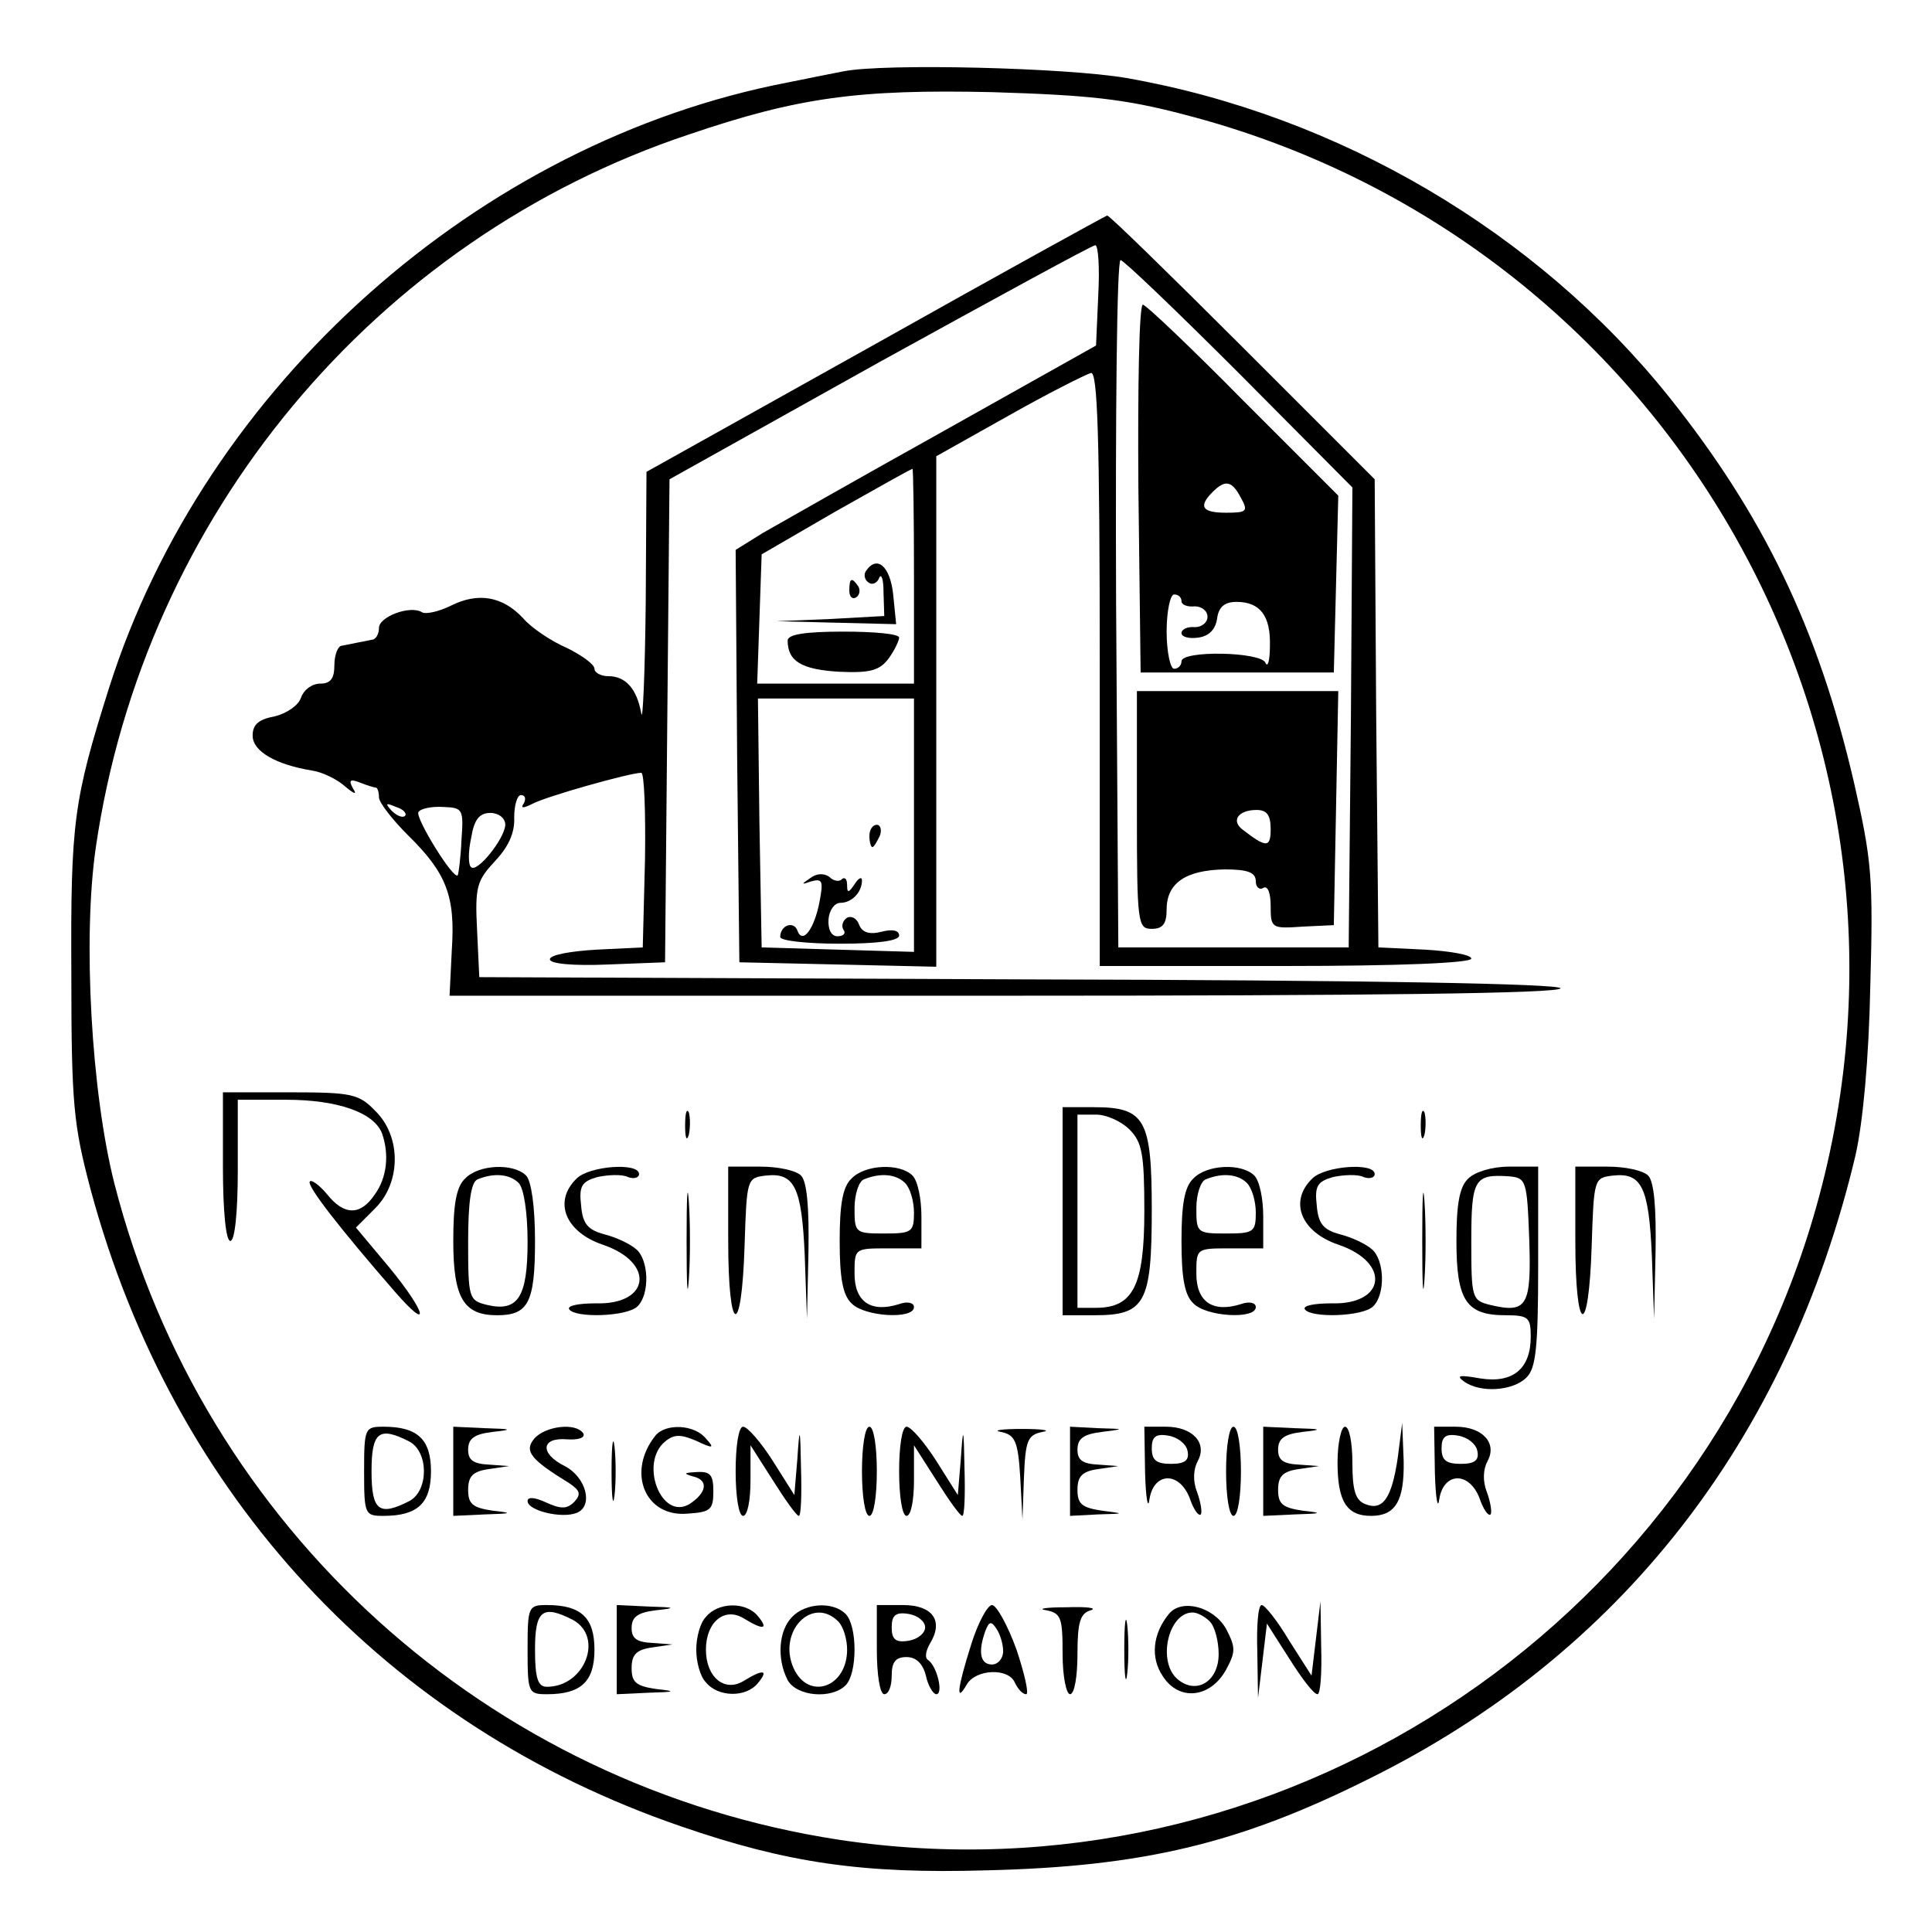 <?xml version="1.0" standalone="no"?>
<!DOCTYPE svg PUBLIC "-//W3C//DTD SVG 20010904//EN"
 "http://www.w3.org/TR/2001/REC-SVG-20010904/DTD/svg10.dtd">
<svg version="1.0" xmlns="http://www.w3.org/2000/svg"
 width="260pt" height="260pt" viewBox="0 0 260 260"
 preserveAspectRatio="xMidYMid meet">
<g transform="translate(0,260) scale(0.1,-0.1)"
fill="#000000" stroke="none">
<path d="M1135 2504 c-11 -2 -45 -9 -75 -15 -416 -80 -784 -408 -913 -814 -48
-152 -52 -181 -51 -385 0 -177 3 -204 26 -291 111 -412 398 -721 795 -857 142
-49 244 -64 411 -59 210 5 340 36 514 123 338 167 564 456 655 839 10 44 18
129 20 229 4 145 2 168 -22 273 -48 207 -122 360 -249 519 -178 222 -445 379
-730 429 -81 14 -326 20 -381 9z m458 -58 c648 -167 1032 -831 851 -1471 -161
-571 -729 -939 -1314 -851 -473 72 -857 419 -976 883 -31 122 -43 330 -25 453
65 445 375 818 798 959 147 50 228 61 408 57 130 -4 178 -9 258 -30z"/>
<path d="M1178 2137 l-308 -172 -1 -175 c-1 -96 -4 -164 -6 -150 -6 33 -21 50
-44 50 -11 0 -19 5 -19 10 0 6 -17 18 -37 28 -21 9 -48 27 -59 40 -28 30 -61
35 -97 17 -16 -8 -34 -12 -39 -9 -16 10 -58 -6 -58 -21 0 -8 -4 -16 -10 -16
-5 -1 -14 -3 -20 -4 -5 -1 -14 -3 -20 -4 -5 0 -10 -12 -10 -26 0 -18 -5 -25
-19 -25 -11 0 -22 -8 -26 -19 -3 -10 -19 -21 -35 -25 -22 -4 -30 -11 -30 -26
0 -21 31 -39 80 -47 14 -2 34 -12 44 -21 13 -11 17 -12 11 -3 -6 11 -4 13 9 8
10 -4 20 -7 22 -7 2 0 4 -6 4 -13 0 -7 18 -30 39 -51 52 -51 64 -82 59 -155
l-3 -61 748 0 c488 0 747 3 747 10 0 6 -254 11 -727 12 l-728 3 -3 64 c-3 58
0 66 24 92 18 19 27 38 26 59 0 16 4 30 9 30 6 0 7 -5 4 -11 -5 -7 -1 -7 11
-1 18 10 132 42 147 42 4 0 6 -53 5 -117 l-3 -118 -62 -3 c-35 -2 -63 -7 -63
-13 0 -6 31 -9 78 -7 l77 3 3 325 3 325 283 158 c156 86 286 157 290 157 4 0
6 -30 4 -67 l-3 -68 -205 -115 c-113 -63 -222 -125 -243 -137 l-37 -23 2 -277
3 -278 133 -3 132 -3 0 344 0 343 98 55 c53 30 103 55 110 57 9 3 12 -82 12
-397 l0 -401 250 0 c152 0 250 4 250 10 0 5 -28 10 -62 12 l-63 3 -3 315 -2
315 -178 178 c-97 97 -179 177 -182 177 -3 -1 -143 -78 -312 -173z m490 -40
l152 -153 -2 -309 -3 -310 -155 0 -155 0 -3 463 c-1 254 1 462 6 462 4 0 76
-69 160 -153z m-438 -272 l0 -145 -105 0 -106 0 3 87 3 87 100 58 c55 31 101
57 103 57 1 1 2 -64 2 -144z m0 -335 l0 -171 -102 3 -103 3 -3 168 -2 167 105
0 105 0 0 -170z m-685 12 c-3 -3 -11 0 -18 7 -9 10 -8 11 6 5 10 -3 15 -9 12
-12z m76 -33 c-1 -24 -4 -45 -5 -47 -6 -6 -57 77 -53 85 3 5 18 8 34 7 26 -1
27 -3 24 -45z m59 21 c-1 -19 -38 -65 -46 -57 -4 3 -4 21 0 39 4 25 11 34 26
34 11 0 20 -7 20 -16z"/>
<path d="M1532 1943 l3 -248 130 0 130 0 3 119 3 119 -128 128 c-70 71 -131
129 -135 129 -5 0 -7 -111 -6 -247z m138 -13 c10 -18 8 -20 -20 -20 -32 0 -38
8 -18 28 17 17 26 15 38 -8z m-80 -139 c0 -5 8 -8 18 -7 9 0 17 -6 17 -14 0
-8 -8 -14 -17 -14 -10 1 -18 -3 -18 -8 0 -5 10 -8 23 -6 14 2 23 11 25 26 2
15 10 22 26 22 32 0 46 -19 45 -59 0 -20 -3 -30 -6 -23 -6 15 -113 17 -113 2
0 -5 -4 -10 -10 -10 -5 0 -10 23 -10 50 0 28 5 50 10 50 6 0 10 -4 10 -9z"/>
<path d="M1530 1510 c0 -153 1 -160 20 -160 15 0 20 7 20 26 0 36 26 53 78 54
31 0 42 -4 42 -16 0 -8 5 -12 10 -9 6 4 10 -7 10 -24 0 -30 1 -31 43 -28 l42
2 3 158 3 157 -136 0 -135 0 0 -160z m180 -26 c0 -25 -6 -25 -37 -1 -17 12 -7
27 18 27 14 0 19 -7 19 -26z"/>
<path d="M1165 1831 c-3 -5 -1 -12 4 -15 5 -4 12 0 14 6 3 7 6 -1 6 -19 l1
-32 -72 -4 -73 -3 80 -2 81 -2 -4 40 c-4 38 -22 54 -37 31z"/>
<path d="M1143 1805 c0 -8 4 -12 9 -9 5 3 6 10 3 15 -9 13 -12 11 -12 -6z"/>
<path d="M1060 1738 c0 -28 19 -39 69 -42 43 -2 55 2 67 18 8 11 14 24 14 28
0 5 -34 8 -75 8 -53 0 -75 -4 -75 -12z"/>
<path d="M1170 1475 c0 -8 2 -15 4 -15 2 0 6 7 10 15 3 8 1 15 -4 15 -6 0 -10
-7 -10 -15z"/>
<path d="M1090 1418 c-12 -8 -12 -9 2 -4 15 4 16 0 11 -27 -7 -37 -23 -59 -30
-39 -5 13 -23 7 -23 -9 0 -5 36 -9 80 -9 52 0 80 4 80 11 0 7 -9 9 -24 5 -16
-4 -26 -1 -30 10 -3 8 -10 12 -16 9 -6 -4 -8 -11 -5 -16 4 -5 0 -9 -8 -9 -8 0
-13 9 -12 23 1 12 8 22 16 22 15 0 29 14 29 30 0 6 -5 3 -10 -5 -8 -12 -10
-12 -10 -1 0 8 -3 11 -7 8 -3 -4 -11 -3 -17 3 -7 5 -17 5 -26 -2z"/>
<path d="M300 1030 c0 -60 4 -100 10 -100 6 0 10 38 10 95 l0 95 65 0 c69 0
118 -17 129 -45 10 -28 7 -60 -10 -83 -19 -28 -41 -28 -64 1 -10 12 -21 20
-23 17 -5 -5 41 -64 115 -149 48 -55 42 -28 -7 32 l-46 55 26 26 c35 35 35 97
0 131 -22 23 -32 25 -115 25 l-90 0 0 -100z"/>
<path d="M922 1085 c0 -16 2 -22 5 -12 2 9 2 23 0 30 -3 6 -5 -1 -5 -18z"/>
<path d="M1430 970 l0 -140 43 0 c68 0 77 16 77 142 0 122 -9 138 -78 138
l-42 0 0 -140z m90 110 c17 -17 20 -33 20 -110 0 -100 -15 -130 -65 -130 l-25
0 0 130 0 130 25 0 c14 0 34 -9 45 -20z"/>
<path d="M1912 1085 c0 -16 2 -22 5 -12 2 9 2 23 0 30 -3 6 -5 -1 -5 -18z"/>
<path d="M626 1014 c-12 -11 -16 -35 -16 -84 0 -77 14 -100 59 -100 42 0 51
17 51 100 0 46 -5 81 -12 88 -17 17 -64 15 -82 -4z m72 -6 c7 -7 12 -40 12
-79 0 -75 -13 -95 -55 -85 -24 6 -25 9 -25 85 0 54 4 81 13 84 22 9 43 7 55
-5z"/>
<path d="M776 1014 c-32 -31 -15 -72 35 -89 71 -24 64 -81 -9 -79 -23 0 -39
-3 -36 -8 8 -12 78 -10 92 4 17 17 15 63 -2 77 -8 7 -27 16 -43 20 -22 6 -29
14 -31 39 -3 26 1 32 22 38 14 3 33 4 41 0 8 -3 15 -1 15 4 0 16 -67 11 -84
-6z"/>
<path d="M924 930 c0 -58 1 -81 3 -52 2 28 2 76 0 105 -2 28 -3 5 -3 -53z"/>
<path d="M980 930 c0 -127 18 -133 22 -7 3 91 3 92 29 95 38 4 48 -15 52 -108
l3 -85 2 91 c1 59 -2 94 -10 102 -7 7 -31 12 -55 12 l-43 0 0 -100z"/>
<path d="M1146 1014 c-12 -11 -16 -35 -16 -84 0 -49 4 -73 16 -84 17 -18 84
-22 84 -5 0 6 -9 8 -20 4 -38 -12 -60 3 -60 41 0 34 0 34 45 34 l45 0 0 43 c0
24 -5 48 -12 55 -17 17 -64 15 -82 -4z m72 -6 c7 -7 12 -25 12 -40 0 -26 -3
-28 -40 -28 -39 0 -40 1 -40 34 0 19 6 37 13 39 22 9 43 7 55 -5z"/>
<path d="M1606 1014 c-12 -11 -16 -35 -16 -84 0 -49 4 -73 16 -84 17 -18 84
-22 84 -5 0 6 -9 8 -20 4 -38 -12 -60 3 -60 41 0 34 0 34 45 34 l45 0 0 43 c0
24 -5 48 -12 55 -17 17 -64 15 -82 -4z m72 -6 c7 -7 12 -25 12 -40 0 -26 -3
-28 -40 -28 -39 0 -40 1 -40 34 0 19 6 37 13 39 22 9 43 7 55 -5z"/>
<path d="M1766 1014 c-32 -31 -15 -72 35 -89 71 -24 64 -81 -9 -79 -23 0 -39
-3 -36 -8 8 -12 78 -10 92 4 17 17 15 63 -2 77 -8 7 -27 16 -43 20 -22 6 -29
14 -31 39 -3 26 1 32 22 38 14 3 33 4 41 0 8 -3 15 -1 15 4 0 16 -67 11 -84
-6z"/>
<path d="M1914 930 c0 -58 1 -81 3 -52 2 28 2 76 0 105 -2 28 -3 5 -3 -53z"/>
<path d="M1976 1014 c-12 -11 -16 -35 -16 -84 0 -80 13 -100 66 -100 31 0 34
-3 34 -29 0 -43 -24 -63 -68 -56 -28 5 -33 4 -22 -4 22 -16 66 -13 84 5 13 12
16 41 16 150 l0 134 -39 0 c-23 0 -46 -7 -55 -16z m82 -82 c3 -90 -3 -100 -53
-88 -24 6 -25 9 -25 85 0 84 4 91 50 88 24 -2 25 -5 28 -85z"/>
<path d="M2120 930 c0 -127 18 -133 22 -7 3 91 3 92 29 95 38 4 48 -15 52
-108 l3 -85 2 91 c1 59 -2 94 -10 102 -7 7 -31 12 -55 12 l-43 0 0 -100z"/>
<path d="M490 620 c0 -58 1 -60 26 -60 46 0 64 17 64 60 0 43 -18 60 -64 60
-25 0 -26 -2 -26 -60z m61 40 c26 -14 26 -66 0 -80 -41 -21 -51 -13 -51 40 0
53 10 61 51 40z"/>
<path d="M610 620 l0 -60 43 2 c36 1 38 2 10 5 -27 4 -33 9 -33 28 0 18 6 25
28 28 l27 4 -27 2 c-21 1 -28 6 -28 20 0 15 8 21 33 24 28 3 26 4 -10 5 l-43
2 0 -60z"/>
<path d="M719 664 c-14 -17 -5 -28 47 -60 15 -10 16 -15 7 -25 -10 -10 -18
-10 -38 -1 -15 7 -25 8 -25 2 0 -13 46 -24 66 -16 23 9 13 48 -16 63 -34 17
-32 39 3 36 15 -1 25 2 22 8 -10 15 -51 10 -66 -7z"/>
<path d="M823 620 c0 -36 2 -50 4 -32 2 17 2 47 0 65 -2 17 -4 3 -4 -33z"/>
<path d="M882 668 c-39 -49 -14 -110 43 -105 31 2 35 5 35 30 0 22 -4 27 -22
26 -18 -1 -19 -2 -5 -6 21 -5 18 -22 -5 -37 -38 -23 -68 55 -33 84 12 10 21
10 42 1 23 -11 25 -10 13 3 -15 19 -54 21 -68 4z"/>
<path d="M990 620 c0 -33 4 -60 10 -60 6 0 10 21 10 48 l0 47 30 -47 c17 -27
32 -48 35 -48 3 0 4 28 3 63 -1 58 -2 59 -5 13 l-4 -48 -29 46 c-16 25 -34 46
-40 46 -6 0 -10 -26 -10 -60z"/>
<path d="M1160 620 c0 -33 4 -60 10 -60 6 0 10 27 10 60 0 33 -4 60 -10 60 -6
0 -10 -27 -10 -60z"/>
<path d="M1210 620 c0 -33 4 -60 10 -60 6 0 10 21 10 48 l0 47 30 -47 c17 -27
32 -48 35 -48 3 0 4 28 3 63 -1 58 -2 59 -5 13 l-4 -48 -29 46 c-16 25 -34 46
-40 46 -6 0 -10 -26 -10 -60z"/>
<path d="M1347 673 c19 -4 23 -12 26 -61 l3 -57 2 57 c2 50 5 57 25 61 12 2 0
4 -28 4 -27 0 -40 -2 -28 -4z"/>
<path d="M1440 620 l0 -60 38 2 c36 1 36 1 5 5 -27 4 -33 9 -33 28 0 18 6 25
28 28 l27 4 -27 2 c-21 1 -28 6 -28 20 0 15 8 21 33 24 31 4 31 4 -5 5 l-38 2
0 -60z"/>
<path d="M1541 618 c1 -35 4 -51 6 -35 6 36 40 37 54 1 5 -15 12 -25 15 -22 2
3 0 16 -5 30 -6 15 -5 31 1 42 13 24 -7 46 -43 46 l-29 0 1 -62z m57 30 c3
-13 -3 -18 -22 -18 -20 0 -26 5 -26 21 0 15 5 20 22 17 13 -2 24 -11 26 -20z"/>
<path d="M1650 620 c0 -33 4 -60 10 -60 6 0 10 27 10 60 0 33 -4 60 -10 60 -6
0 -10 -27 -10 -60z"/>
<path d="M1700 620 l0 -60 43 2 c36 1 38 2 10 5 -27 4 -33 9 -33 28 0 18 6 25
28 28 l27 4 -27 2 c-21 1 -28 6 -28 20 0 15 8 21 33 24 28 3 26 4 -10 5 l-43
2 0 -60z"/>
<path d="M1800 632 c0 -52 12 -72 45 -72 33 0 45 20 44 74 l-2 51 -6 -47 c-8
-54 -20 -72 -44 -62 -13 5 -17 19 -17 55 0 27 -4 49 -10 49 -5 0 -10 -22 -10
-48z"/>
<path d="M1931 618 c1 -35 4 -51 6 -35 6 36 40 37 54 1 5 -15 12 -25 15 -22 2
3 0 16 -5 30 -6 15 -5 31 1 42 13 24 -7 46 -43 46 l-29 0 1 -62z m57 30 c3
-13 -3 -18 -22 -18 -20 0 -26 5 -26 21 0 15 5 20 22 17 13 -2 24 -11 26 -20z"/>
<path d="M710 380 c0 -58 1 -60 26 -60 46 0 64 17 64 60 0 43 -18 60 -64 60
-25 0 -26 -2 -26 -60z m61 40 c42 -23 16 -90 -35 -90 -12 0 -16 11 -16 50 0
53 10 61 51 40z"/>
<path d="M830 380 l0 -60 43 2 c36 1 38 2 10 5 -27 4 -33 9 -33 28 0 18 6 25
28 28 l27 4 -27 2 c-21 1 -28 6 -28 20 0 15 8 21 33 24 28 3 26 4 -10 5 l-43
2 0 -60z"/>
<path d="M950 424 c-8 -8 -13 -28 -13 -44 0 -16 5 -36 13 -44 16 -20 54 -21
70 -1 15 18 7 19 -19 3 -26 -16 -51 5 -51 42 0 37 25 58 51 42 26 -16 34 -15
19 3 -16 20 -54 19 -70 -1z"/>
<path d="M1066 424 c-18 -18 -21 -56 -6 -85 12 -22 59 -26 78 -7 16 16 16 80
0 96 -17 17 -54 15 -72 -4z m62 -6 c7 -7 12 -24 12 -38 0 -51 -52 -69 -72 -25
-22 49 25 98 60 63z"/>
<path d="M1180 380 c0 -33 4 -60 10 -60 6 0 10 11 10 25 0 18 5 25 20 25 13 0
22 -9 26 -25 3 -14 10 -25 14 -25 10 0 1 38 -11 46 -5 3 -3 13 3 23 18 30 3
51 -37 51 l-35 0 0 -60z m65 30 c0 -8 -10 -16 -22 -18 -18 -3 -23 2 -23 18 0
16 5 21 23 18 12 -2 22 -10 22 -18z"/>
<path d="M1307 387 c-19 -60 -21 -80 -6 -54 12 21 57 23 65 2 4 -8 10 -15 15
-15 4 0 -2 27 -13 60 -12 33 -27 60 -33 60 -6 0 -19 -24 -28 -53z m43 -9 c0
-10 -7 -18 -15 -18 -16 0 -19 17 -9 45 5 13 8 14 15 3 5 -7 9 -21 9 -30z"/>
<path d="M1408 433 c20 -4 22 -10 22 -59 0 -30 5 -54 10 -54 6 0 10 24 10 54
0 44 4 55 18 59 9 3 -5 5 -33 4 -27 0 -40 -2 -27 -4z"/>
<path d="M1513 380 c0 -36 2 -50 4 -32 2 17 2 47 0 65 -2 17 -4 3 -4 -33z"/>
<path d="M1573 428 c-22 -27 -25 -59 -8 -84 22 -34 64 -29 85 9 13 24 13 30 0
55 -17 30 -60 41 -77 20z m55 -10 c7 -7 12 -27 12 -44 0 -37 -30 -55 -55 -34
-28 23 -13 90 20 90 6 0 16 -5 23 -12z"/>
<path d="M1692 378 l1 -63 6 50 6 50 30 -47 c17 -27 33 -48 38 -48 4 0 6 28 5
63 l-1 62 -6 -50 -6 -50 -30 47 c-16 27 -33 48 -37 48 -5 0 -7 -28 -6 -62z"/>
</g>
</svg>
